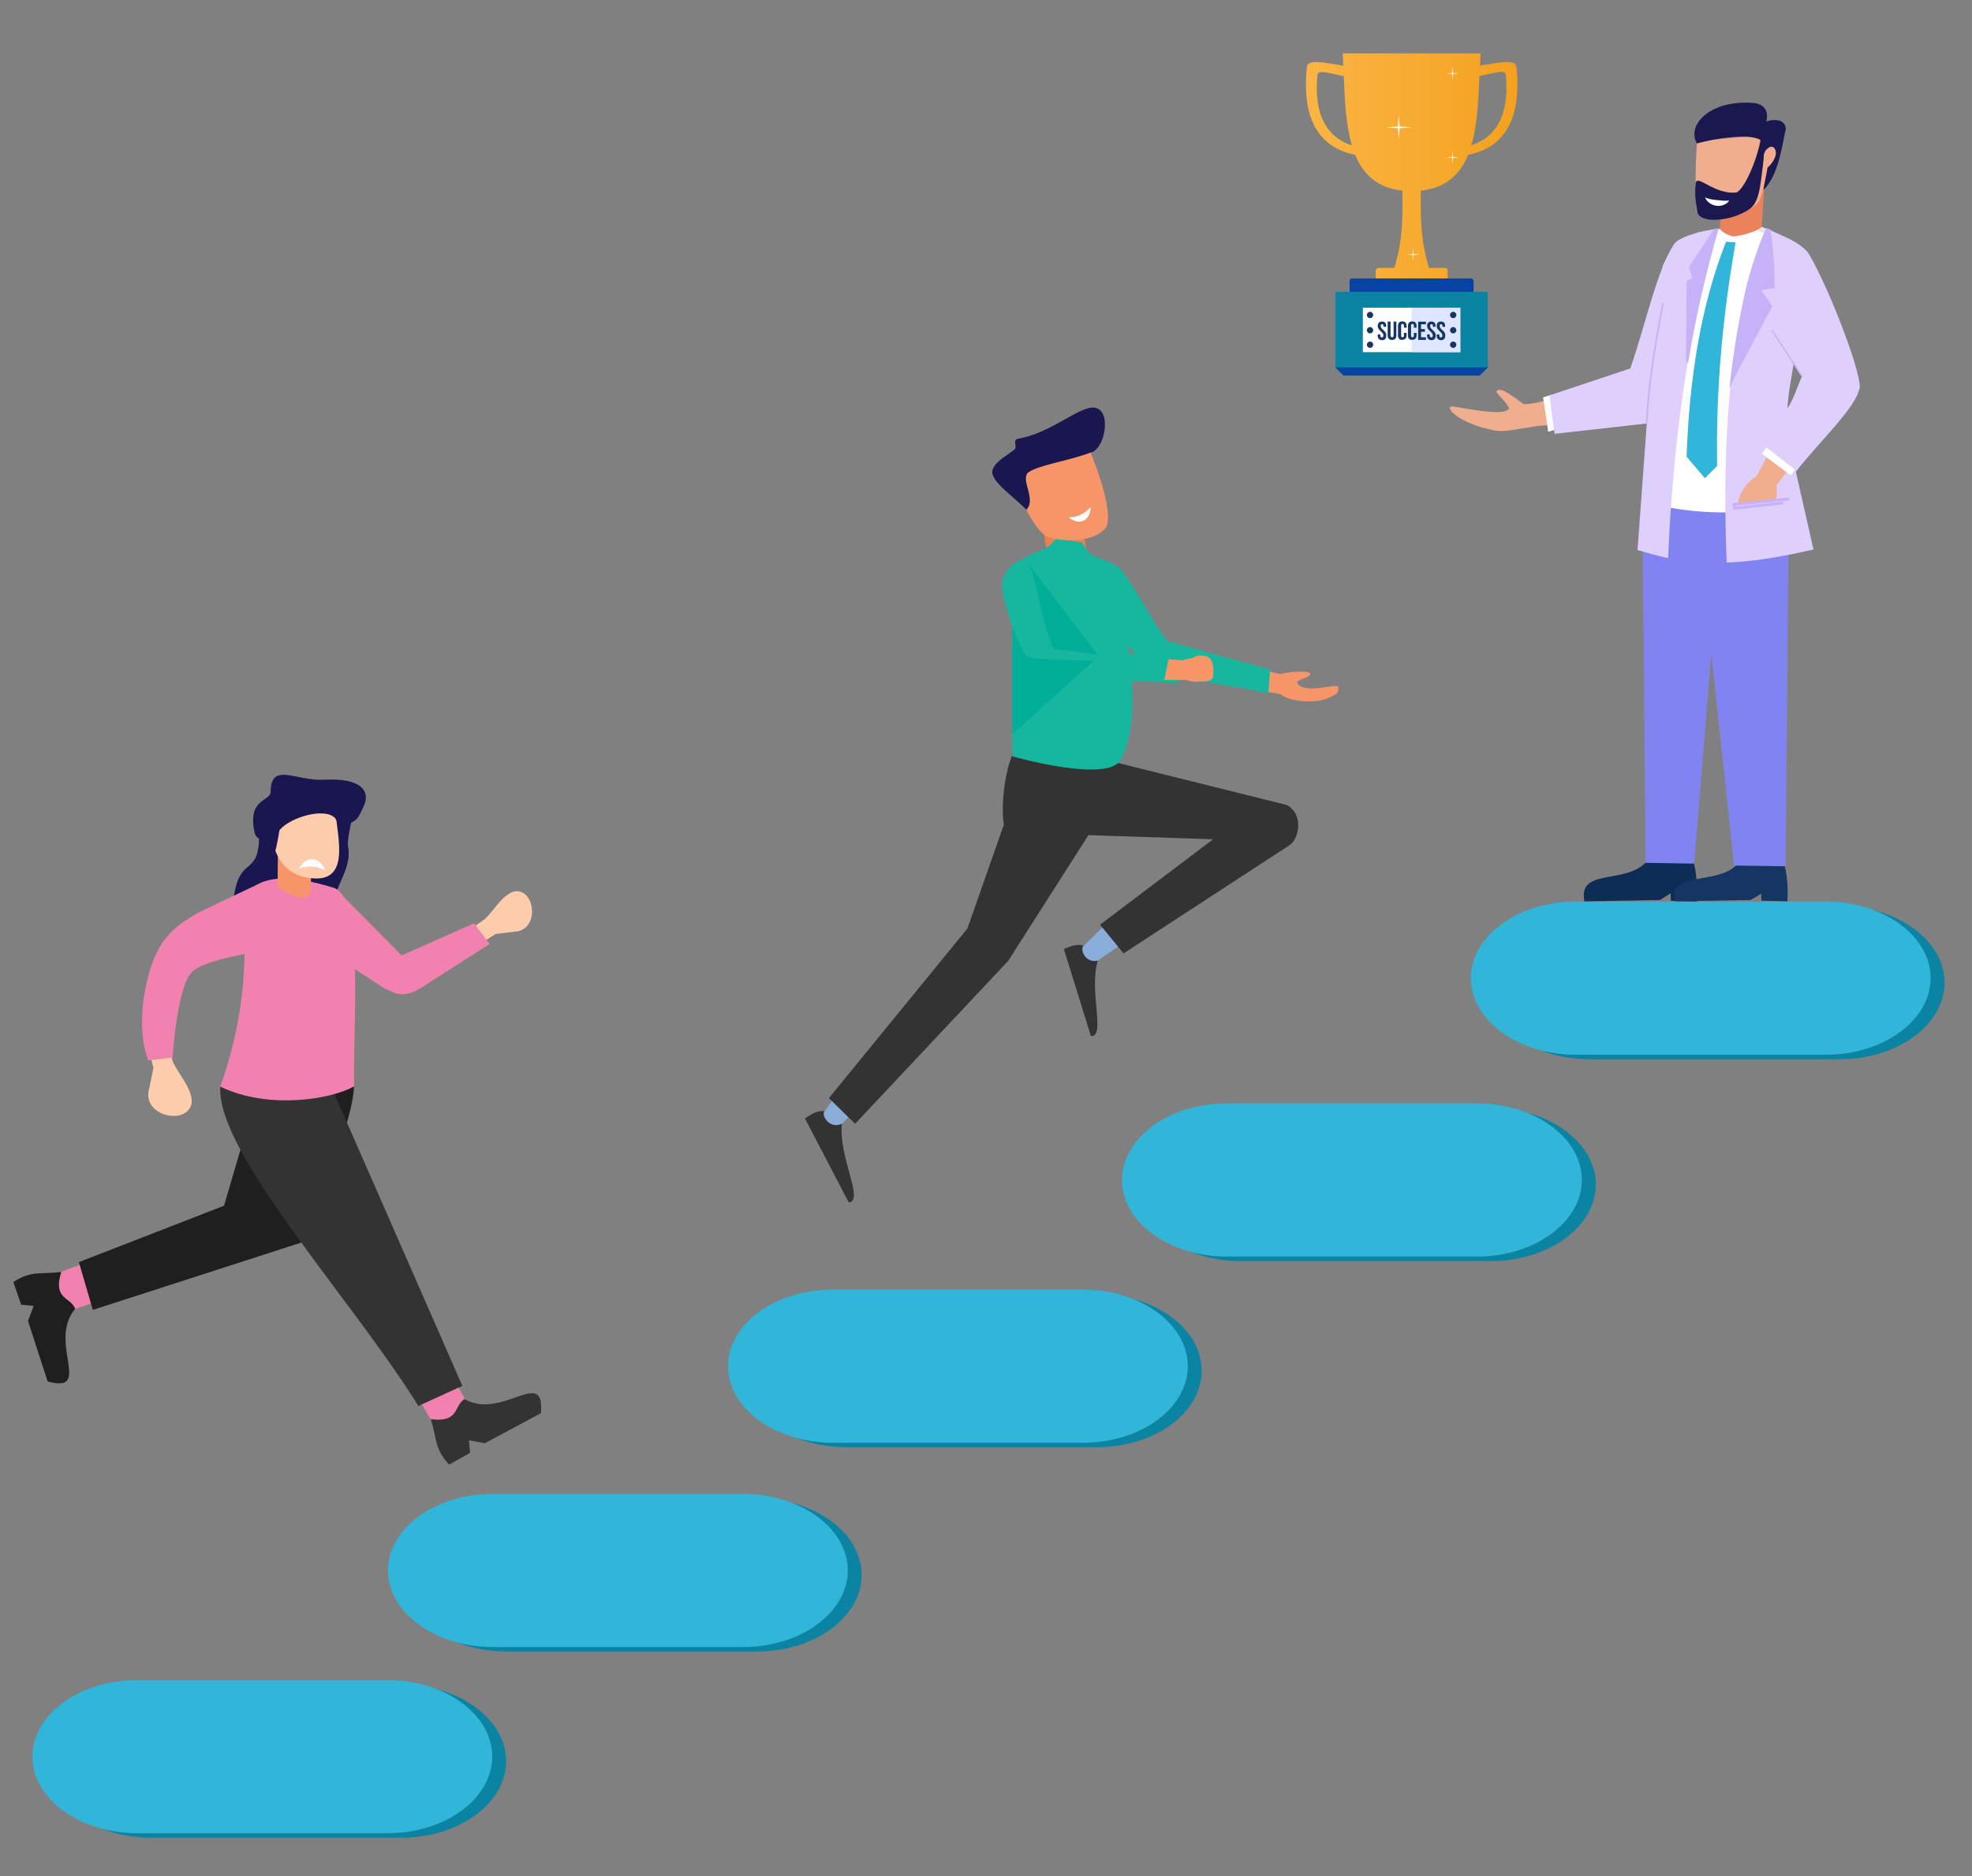 <svg width="2179" height="2073" viewBox="0 0 2179 2073" fill="none" xmlns="http://www.w3.org/2000/svg">
<rect x="0" y="0" width="2179" height="2073" fill="#808080" stroke="none"/>
<path d="M166.8 1861.2H443.5C507.1 1861.2 559.2 1899.3 559.2 1945.8C559.2 1992.3 507.1 2030.4 443.5 2030.4H166.8C103.1 2030.4 51.1 1992.3 51.1 1945.8C51.1 1899.3 103.1 1861.2 166.8 1861.2ZM559.7 1655.5H836.4C900 1655.5 952.1 1693.6 952.1 1740.1C952.1 1786.6 900 1824.7 836.4 1824.7H559.7C496.1 1824.7 444 1786.6 444 1740.1C444 1693.6 496.1 1655.5 559.7 1655.5ZM935.4 1429.8H1212.1C1275.7 1429.8 1327.8 1467.9 1327.8 1514.4C1327.8 1560.9 1275.7 1599 1212.1 1599H935.4C871.8 1599 819.7 1560.9 819.7 1514.4C819.7 1467.9 871.8 1429.8 935.4 1429.8ZM1370.9 1224.1H1647.6C1711.3 1224.1 1763.3 1262.2 1763.3 1308.7C1763.3 1355.2 1711.2 1393.3 1647.6 1393.3H1370.9C1307.3 1393.3 1255.2 1355.2 1255.2 1308.7C1255.2 1262.1 1307.2 1224.1 1370.9 1224.1ZM1756.2 1001.1H2033C2096.6 1001.1 2148.7 1039.2 2148.7 1085.7C2148.7 1132.2 2096.6 1170.3 2033 1170.3H1756.3C1692.7 1170.3 1640.6 1132.2 1640.6 1085.7C1640.5 1039.2 1692.6 1001.1 1756.2 1001.1Z" fill="#0B83A3"/>
<path d="M151.5 1856.2H428.2C491.8 1856.2 543.9 1894.3 543.9 1940.8C543.9 1987.3 491.8 2025.4 428.2 2025.4H151.5C87.8 2025.4 35.8 1987.3 35.8 1940.8C35.7 1894.3 87.8 1856.2 151.5 1856.2ZM544.4 1650.5H821.1C884.7 1650.5 936.8 1688.6 936.8 1735.1C936.8 1781.6 884.7 1819.7 821.1 1819.7H544.4C480.8 1819.7 428.7 1781.6 428.7 1735.1C428.7 1688.6 480.8 1650.5 544.4 1650.5ZM920.1 1424.8H1196.8C1260.4 1424.8 1312.5 1462.9 1312.5 1509.4C1312.5 1555.9 1260.4 1594 1196.8 1594H920.1C856.5 1594 804.4 1555.9 804.4 1509.4C804.4 1462.9 856.5 1424.8 920.1 1424.8ZM1355.5 1219.1H1632.2C1695.9 1219.1 1747.9 1257.2 1747.9 1303.7C1747.9 1350.2 1695.8 1388.3 1632.2 1388.3H1355.5C1291.9 1388.3 1239.8 1350.2 1239.8 1303.7C1239.9 1257.1 1291.9 1219.1 1355.5 1219.1ZM1740.9 996.1H2017.6C2081.2 996.1 2133.3 1034.2 2133.3 1080.7C2133.3 1127.2 2081.2 1165.3 2017.6 1165.3H1740.9C1677.3 1165.3 1625.2 1127.2 1625.2 1080.7C1625.2 1034.2 1677.3 996.1 1740.9 996.1Z" fill="#31B5D8"/>
<path fill-rule="evenodd" clip-rule="evenodd" d="M100.712 1409.84L83.039 1445.98C52.211 1482.53 103.369 1540.2 52.609 1526.24L30.95 1459.4L37.195 1442.79L23.375 1441.47L14.738 1416.35C35.202 1403.33 44.371 1408.24 67.757 1405.32L100.712 1409.84Z" fill="#201F1F"/>
<path fill-rule="evenodd" clip-rule="evenodd" d="M122.504 1384.59L127.421 1430.97L83.171 1446.12C77.989 1432.43 58.057 1436.28 67.757 1405.06L122.504 1384.59Z" fill="#F182B0"/>
<path fill-rule="evenodd" clip-rule="evenodd" d="M474.637 1534.75L513.305 1545.78C554.764 1569.56 602.335 1508.84 597.684 1561.32L535.762 1594.54L518.221 1591.35L519.417 1605.17L496.296 1618.2C479.952 1600.39 483.008 1590.56 476.098 1568.1L474.637 1534.75Z" fill="#333333"/>
<path fill-rule="evenodd" clip-rule="evenodd" d="M445.935 1517.74L490.715 1504.58C498.289 1518.27 505.996 1531.82 513.571 1545.51C500.947 1552.95 508.388 1571.95 475.833 1567.97L445.935 1517.74Z" fill="#F182B0"/>
<path fill-rule="evenodd" clip-rule="evenodd" d="M286.345 920.441C286.876 968.278 266.812 945.556 259.37 985.287C254.719 1010.27 258.972 1006.68 286.744 1012.53C292.723 1013.86 330.063 1009.87 342.42 1020.1C354.645 1030.2 365.143 1012.26 366.738 1002.03C370.458 978.643 389.46 958.312 384.544 934.925C382.949 926.82 390.922 901.705 387.866 900.243C345.344 877.92 311.592 900.642 286.345 920.441Z" fill="#1A164F"/>
<path fill-rule="evenodd" clip-rule="evenodd" d="M292.856 1177.96C325.677 1185.54 358.366 1192.98 391.188 1200.55C389.46 1240.42 356.107 1311.11 336.839 1371.57L102.571 1447.18L87.157 1394.43L247.544 1332.1L292.856 1177.96Z" fill="#201F1F"/>
<path fill-rule="evenodd" clip-rule="evenodd" d="M307.473 1148.46L366.339 1201.35L510.913 1531.16C494.701 1538.6 478.49 1545.91 462.279 1553.35C389.327 1435.75 238.907 1273.64 243.425 1200.55L307.473 1148.46Z" fill="#333333"/>
<path fill-rule="evenodd" clip-rule="evenodd" d="M517.556 1051.2L515.962 1029.27L535.894 1015.32C546.392 1005.22 554.099 989.805 567.52 985.021C591.571 979.972 597.418 1028.34 568.184 1029.4L547.588 1031.93L517.556 1051.2Z" fill="#FCCCAD"/>
<path fill-rule="evenodd" clip-rule="evenodd" d="M373.249 984.356L443.808 1055.58L523.802 1020.1L541.077 1042.96C511.843 1061.69 502.94 1067.27 473.706 1086.01C445.934 1105.81 438.094 1097.44 425.338 1092.39L318.369 1022.89L373.249 984.356Z" fill="#F182B0"/>
<path fill-rule="evenodd" clip-rule="evenodd" d="M367.402 980.503C324.88 967.215 277.575 962.166 268.539 999.638C274.386 1078.83 265.483 1137.43 243.425 1200.55C296.577 1226.2 366.339 1214.64 391.321 1200.15C389.593 1135.84 403.28 988.077 367.402 980.503Z" fill="#F182B0"/>
<path fill-rule="evenodd" clip-rule="evenodd" d="M307.34 912.601L343.882 957.116C343.749 964.69 343.617 972.132 343.484 979.573C342.686 1004.29 317.306 985.021 306.676 980.37L307.34 912.601Z" fill="#F69668"/>
<path fill-rule="evenodd" clip-rule="evenodd" d="M295.248 896.39L370.325 888.683C369.528 915.524 392.782 978.643 340.427 969.74C301.892 963.494 299.5 925.889 295.248 896.39Z" fill="#FCCCAD"/>
<path fill-rule="evenodd" clip-rule="evenodd" d="M377.767 916.322C394.908 902.369 392.516 911.671 402.349 889.613C408.462 875.926 401.818 859.05 357.835 861.442C327.139 863.17 299.101 841.377 299.101 874.73C299.101 885.759 273.323 881.507 281.163 919.112C284.219 933.729 296.311 919.378 300.165 943.695C302.424 958.046 308.669 917.385 308.802 917.252C320.229 903.034 359.296 891.34 370.591 904.23C370.724 904.495 376.969 916.986 377.767 916.322Z" fill="#1A164F"/>
<path fill-rule="evenodd" clip-rule="evenodd" d="M330.063 959.774C333.784 953.13 339.365 948.878 345.345 949.276C351.324 949.542 356.507 954.326 359.43 961.501C355.178 959.109 350.128 957.648 344.946 957.382C339.631 957.116 334.581 958.046 330.063 959.774Z" fill="white"/>
<path fill-rule="evenodd" clip-rule="evenodd" d="M159.71 1141.16L183.363 1147.27L191.07 1173.31C197.98 1188.06 211.666 1201.48 211.932 1217.43C208.743 1244.67 155.591 1233.77 164.892 1202.41L169.543 1179.82L159.71 1141.16Z" fill="#FCCCAD"/>
<path fill-rule="evenodd" clip-rule="evenodd" d="M288.339 1051.2C288.339 1051.2 225.354 1059.57 211.8 1074.18C195.323 1091.86 190.672 1168.4 190.672 1168.4L163.697 1171.59C148.549 1129.86 162.634 1079.1 168.348 1063.69C180.44 1031.66 197.316 1021.3 218.843 1008.41L285.283 976.782L288.339 1051.2Z" fill="#F182B0"/>
<path fill-rule="evenodd" clip-rule="evenodd" d="M1183.02 675.335C1174.89 682.544 1154.57 685.952 1146.84 701.419C1139.11 716.886 1140.03 734.057 1147.76 746.115C1162.18 745.067 1176.33 735.498 1184.07 720.032C1191.67 704.434 1190.88 687.263 1183.02 675.335Z" fill="#D1D2E8"/>
<path fill-rule="evenodd" clip-rule="evenodd" d="M1147.5 547.93L1193.24 563.921C1195.86 580.044 1198.62 596.035 1201.24 612.157C1203.33 625.133 1171.61 611.239 1156.67 610.715L1147.5 547.93Z" fill="#E98154"/>
<path fill-rule="evenodd" clip-rule="evenodd" d="M1143.17 549.897L1137.67 531.153C1132.55 525.255 1123.38 529.58 1123.77 537.051C1124.3 546.227 1138.58 553.305 1143.17 549.897Z" fill="#F69668"/>
<path fill-rule="evenodd" clip-rule="evenodd" d="M1107.13 644.795C1108.04 630.508 1127.18 611.895 1141.86 618.449C1151.3 623.298 1157.2 684.51 1171.88 714.395L1302.95 727.634C1302.17 737.726 1302.56 744.805 1301.77 754.766C1248.56 750.834 1148.94 752.931 1141.99 746.902C1135.05 745.067 1105.68 661.703 1107.13 644.795Z" fill="#16B79E"/>
<path fill-rule="evenodd" clip-rule="evenodd" d="M918.379 1230.44L930.306 1241.58C926.374 1278.93 955.342 1326.12 937.909 1328.61L889.411 1235.68C898.193 1229.91 906.844 1223.75 918.379 1230.44Z" fill="#333333"/>
<path fill-rule="evenodd" clip-rule="evenodd" d="M968.58 1203.3L932.797 1197.54L910.121 1229.26C909.597 1237.25 919.296 1246.69 930.306 1241.58L968.58 1203.3Z" fill="#8BADDA"/>
<path fill-rule="evenodd" clip-rule="evenodd" d="M1203.73 1048.64L1213.03 1061.22C1202.94 1095.82 1222.21 1145.37 1205.43 1144.71L1175.55 1048.5C1184.85 1044.7 1194.16 1040.38 1203.73 1048.64Z" fill="#333333"/>
<path fill-rule="evenodd" clip-rule="evenodd" d="M1255.9 1031.73L1223 1020.06L1196.26 1046.14C1194.42 1053.62 1201.89 1064.23 1213.17 1061.22L1255.9 1031.73Z" fill="#8BADDA"/>
<path fill-rule="evenodd" clip-rule="evenodd" d="M1122.86 825.415C1109.75 846.911 1105.82 891.87 1109.22 911.138L1068.98 1025.83L915.889 1213.26L944.856 1241.58L1113.94 1061.74L1202.68 922.673L1340.44 927.26L1215.52 1021.63L1241.48 1053.35L1424.06 934.338C1435.34 927.653 1441.24 900.128 1421.84 889.38L1228.63 841.275C1190.49 844.945 1188.26 817.551 1150.12 821.352L1122.86 825.415Z" fill="#333333"/>
<path fill-rule="evenodd" clip-rule="evenodd" d="M1390.77 762.893L1399.16 741.135L1416.72 745.329L1414.36 766.825L1390.77 762.893Z" fill="#F69668"/>
<path fill-rule="evenodd" clip-rule="evenodd" d="M1205.3 656.591C1217.88 645.843 1225.62 639.29 1238.2 628.41C1256.42 651.611 1271.76 685.428 1290.11 708.497L1403.49 739.824L1401.39 766.17C1358.26 756.208 1312.78 752.014 1269.53 742.052C1247.38 715.575 1227.45 683.2 1205.3 656.591Z" fill="#16B79E"/>
<path fill-rule="evenodd" clip-rule="evenodd" d="M1159.82 602.589C1146.05 612.288 1126.39 612.681 1118.53 631.818V835.639C1118.53 835.639 1224.83 865.917 1238.46 839.178C1266.51 783.996 1240.04 703.385 1240.82 635.357C1239.64 622.119 1215.92 619.235 1203.47 611.239L1195.34 599.312L1167.68 594.593L1159.82 602.589Z" fill="#16B79E"/>
<path fill-rule="evenodd" clip-rule="evenodd" d="M1120.1 517.914L1199.66 487.767C1213.95 518.701 1230.07 567.461 1222.21 582.534C1209.23 600.754 1168.6 598.787 1156.02 592.234C1142.91 584.894 1123.12 547.799 1120.1 517.914Z" fill="#F69668"/>
<path fill-rule="evenodd" clip-rule="evenodd" d="M1135.83 522.24C1146.58 513.851 1183.15 508.739 1205.04 499.957C1219.59 497.598 1227.85 459.193 1213.43 451.722C1197.96 442.94 1164.8 478.068 1124.56 484.753C1119.45 486.326 1122.86 491.438 1122.07 494.714C1122.86 498.647 1092.18 510.968 1096.9 524.468C1100.31 535.741 1121.68 550.29 1134.13 563.135C1145.4 551.601 1127.57 530.891 1135.83 522.24Z" fill="#1A164F"/>
<path fill-rule="evenodd" clip-rule="evenodd" d="M1212.64 723.046L1136.09 622.512C1144.48 633.653 1150.64 688.836 1164.27 716.886L1212.64 723.046Z" fill="#01AE98"/>
<path fill-rule="evenodd" clip-rule="evenodd" d="M1208.58 729.993L1118.53 811.259V691.588C1125.35 709.676 1132.03 724.226 1134.78 725.012C1138.71 728.42 1171.09 729.338 1208.58 729.993Z" fill="#01AE98"/>
<path fill-rule="evenodd" clip-rule="evenodd" d="M1286.44 751.227L1291.16 728.42L1309.24 729.6L1310.42 751.227H1286.44Z" fill="#F69668"/>
<path fill-rule="evenodd" clip-rule="evenodd" d="M1306.75 729.6C1308.19 728.813 1315.4 727.241 1316.58 727.241C1318.16 727.11 1320.38 724.357 1326.68 724.357C1332.44 724.357 1335.98 724.75 1338.73 730.517C1341.22 735.367 1340.83 741.659 1340.57 747.164C1340.44 749.13 1337.95 752.014 1335.46 752.276C1332.57 752.669 1332.44 752.931 1329.03 752.8C1327.33 752.669 1322.87 753.324 1320.25 753.324C1317.76 753.324 1308.32 750.834 1306.36 749.523C1301.51 746.509 1303.21 742.445 1302.95 736.94C1303.08 735.891 1305.44 730.255 1306.75 729.6Z" fill="#F69668"/>
<path fill-rule="evenodd" clip-rule="evenodd" d="M1416.59 744.149C1428.65 741.659 1453.43 740.479 1446.74 746.508C1442.02 750.703 1426.69 751.358 1436.65 757.912C1448.58 765.776 1479.77 753.717 1478.99 759.485C1478.99 767.611 1474.66 767.874 1465.35 772.068C1453.69 777.18 1417.9 776.524 1410.43 761.844C1407.16 755.421 1403.88 746.77 1416.59 744.149Z" fill="#F69668"/>
<path fill-rule="evenodd" clip-rule="evenodd" d="M1205.04 560.12C1205.04 567.067 1202.42 572.835 1197.44 575.194C1192.46 577.553 1186.29 575.98 1180.92 571.655C1185.38 571.655 1189.97 570.606 1194.29 568.509C1198.62 566.543 1202.29 563.528 1205.04 560.12Z" fill="white"/>
<path fill-rule="evenodd" clip-rule="evenodd" d="M1908.32 258.193L1944.37 249.774L1959.23 255.562C1954.1 268.322 1948.97 280.95 1943.84 293.71C1937.13 273.057 1923.85 267.006 1908.32 258.193Z" fill="#E8E3E4"/>
<path fill-rule="evenodd" clip-rule="evenodd" d="M1903.06 252.142L1910.95 260.956C1899.77 260.561 1892.8 267.27 1889.38 273.452L1881.09 282.397L1874.65 257.272L1903.06 252.142Z" fill="#E8E3E4"/>
<path fill-rule="evenodd" clip-rule="evenodd" d="M1910.56 278.451L1905.96 274.373L1901.35 270.163L1903.85 264.507L1906.48 258.982L1912.53 259.64L1918.72 260.298L1919.9 266.349L1921.21 272.4L1915.82 275.425L1910.56 278.451Z" fill="#0B83A3"/>
<path fill-rule="evenodd" clip-rule="evenodd" d="M1893.99 553.51L1976.46 567.585L1973.04 956.824H1916.22L1890.96 722.938L1871.75 956.824L1818.35 955.903L1814.53 539.698L1890.7 521.544L1893.99 553.51Z" fill="#8183F1"/>
<path fill-rule="evenodd" clip-rule="evenodd" d="M1729.03 469.453L1708.51 442.355C1699.83 444.459 1692.85 446.564 1683.78 446.564C1673.91 439.724 1657.07 425.649 1653.39 432.489C1654.58 436.304 1666.68 446.17 1667.47 451.563C1661.81 459.192 1632.48 453.668 1604.72 448.932C1595.91 448.932 1609.32 467.217 1651.55 475.635C1667.33 478.924 1695.88 467.48 1729.03 469.453Z" fill="#F1AE8E"/>
<path fill-rule="evenodd" clip-rule="evenodd" d="M1959.36 261.482C1949.89 258.061 1940.68 254.51 1932.92 249.774C1917.66 252.01 1904.64 252.931 1889.38 255.167C1877.54 254.641 1860.18 264.112 1850.31 272.531C1845.58 278.056 1841.37 285.291 1837.29 293.71V559.429C1872.81 566.401 1907.8 568.769 1959.23 562.323V261.482H1959.36Z" fill="white"/>
<path fill-rule="evenodd" clip-rule="evenodd" d="M1917.79 267.796C1903.46 349.09 1895.83 430.647 1897.41 514.704L1883.86 528.384C1877.15 520.492 1870.31 512.468 1863.6 504.575C1866.62 420.913 1878.59 339.356 1907.27 267.006L1917.79 267.796Z" fill="#31B5D8"/>
<path fill-rule="evenodd" clip-rule="evenodd" d="M1952.13 252.8C1969.75 260.561 1988.17 267.138 1998.04 279.371C2022.11 319.492 2061.05 422.623 2054.21 430.647C2049.6 451.3 2007.64 491.026 1984.36 521.149L2003.82 607.048C1965.02 616.124 1934.37 620.597 1907.93 621.518C1902.8 497.866 1908.72 356.325 1952.13 252.8ZM1981.99 400.787C1979.75 417.624 1975.67 434.593 1975.15 451.168C1981.99 440.908 1985.8 427.49 1991.2 415.651L1981.99 400.787Z" fill="#DFCFFD"/>
<path fill-rule="evenodd" clip-rule="evenodd" d="M1714.56 436.041L1705.09 439.066L1710.74 477.082C1710.74 477.082 1722.98 472.478 1723.37 475.898C1723.64 479.055 1714.69 437.488 1714.56 436.041Z" fill="white"/>
<path fill-rule="evenodd" clip-rule="evenodd" d="M1897.54 252.931C1864.52 368.953 1848.08 496.42 1843.21 616.651C1832.03 614.151 1820.98 611.126 1809.4 607.706L1819.66 467.874L1717.72 479.319L1712.06 436.83L1801.38 407.101C1817.82 360.798 1831.24 295.946 1850.71 268.454C1857.68 260.956 1883.46 253.984 1897.54 252.931Z" fill="#DFCFFD"/>
<path fill-rule="evenodd" clip-rule="evenodd" d="M1974.1 521.676L1953.05 503.654C1948.97 511.152 1945.03 518.65 1940.82 526.017C1925.29 536.277 1917.93 552.983 1920.3 565.743L1958.71 569.426C1960.81 558.903 1964.76 548.116 1962.92 536.409L1974.1 521.676Z" fill="#F1AE8E"/>
<path fill-rule="evenodd" clip-rule="evenodd" d="M1975.28 551.668L1915.56 558.245L1921.22 610.863L1981.07 604.285L1975.28 551.668Z" fill="#DFCFFD"/>
<path d="M1915.16 563.244L1970.41 557.324L1970.02 554.167L1918.06 559.823L1917.93 558.64L1976.86 552.852L1976.46 549.695L1914.51 555.877L1915.16 563.244Z" fill="#C6B2F9"/>
<path fill-rule="evenodd" clip-rule="evenodd" d="M1983.43 518.782L1951.73 494.315L1946.87 501.287L1978.7 525.228L1983.43 518.782Z" fill="white"/>
<path d="M1991.2 415.651L1958.05 364.744Z" fill="#C6B2F9"/>
<path d="M1991.62 415.215L1990.41 416.005L1957.25 365.076L1958.46 364.287L1991.62 415.215Z" fill="#C6B2F9"/>
<path d="M1820.32 468.532C1822.56 422.492 1830.45 377.504 1838.47 335.278L1836.63 334.883C1828.61 377.109 1820.72 422.229 1818.48 468.401L1820.32 468.532Z" fill="#C6B2F9"/>
<path fill-rule="evenodd" clip-rule="evenodd" d="M1954.89 254.51C1958.31 273.058 1959.36 298.446 1959.36 317.125L1943.84 319.624C1947 325.281 1953.57 333.042 1956.6 338.698L1917.27 412.757L1912.79 422.097C1916.08 391.184 1922.79 351.458 1930.55 317.651C1936.34 294.894 1943.44 273.847 1951.99 253.458C1953.18 253.852 1953.97 253.984 1954.89 254.51Z" fill="#C6B2F9"/>
<path d="M1911.74 421.834C1915.16 390.132 1921.87 350.142 1929.5 317.256C1935.29 294.762 1942.26 273.715 1950.94 252.931L1951.47 251.879L1952.65 252.274C1953.05 252.405 1953.44 252.537 1953.71 252.668C1954.23 252.8 1954.89 253.063 1955.55 253.326L1956.2 253.589L1956.34 254.247C1960.55 277.267 1960.81 308.18 1960.81 317.125V318.177L1946.08 320.545C1947.52 322.913 1949.5 325.675 1951.47 328.438C1953.84 331.726 1956.34 335.278 1957.91 338.04L1958.18 338.698L1918.45 413.415L1910.82 429.332L1911.74 421.834ZM1949.36 329.753C1947 326.464 1944.5 322.913 1942.92 320.15L1942 318.572L1958.18 315.941C1958.18 305.944 1957.65 277.135 1953.84 255.299C1953.57 255.168 1953.31 255.168 1952.92 255.036H1952.78C1944.37 275.294 1937.53 295.815 1931.87 317.914C1924.9 348.169 1918.58 384.475 1915.03 414.73L1916.35 412.1L1955.42 338.566C1953.84 335.936 1951.6 332.779 1949.36 329.753Z" fill="#C6B2F9"/>
<path fill-rule="evenodd" clip-rule="evenodd" d="M1895.04 253.852L1867.41 295.157L1871.62 307.391L1864.91 311.337L1864.12 400.392C1872.54 349.09 1883.46 302.523 1897.27 253.852C1896.62 253.852 1895.96 253.721 1895.04 253.852Z" fill="#C6B2F9"/>
<path d="M1862.94 400.392L1863.73 310.679L1870.18 306.864L1866.1 295.025L1894.38 252.668H1894.91C1895.43 252.668 1895.96 252.536 1896.49 252.536H1897.41L1899.12 252.405L1898.59 254.115C1883.86 306.075 1873.2 352.641 1865.44 400.523L1862.94 400.392ZM1895.83 255.036L1868.86 295.288L1873.2 307.785L1866.23 311.994L1865.57 384.738C1873.07 342.644 1882.8 300.945 1895.83 255.036Z" fill="#C6B2F9"/>
<path fill-rule="evenodd" clip-rule="evenodd" d="M1871.89 954.193L1818.22 953.272C1794.27 977.081 1743.24 959.06 1750.73 995.892L1834.26 994.314L1845.97 986.947L1846.23 995.234L1874.91 996.024C1875.44 982.869 1875.17 968.531 1871.89 954.193Z" fill="#0E2D54"/>
<path fill-rule="evenodd" clip-rule="evenodd" d="M1972.12 957.087L1918.32 956.298C1894.38 978.397 1843.34 961.691 1850.84 995.892L1934.37 994.314L1946.08 987.474L1946.34 995.103L1975.02 995.761C1975.67 983.79 1975.41 970.373 1972.12 957.087Z" fill="#153663"/>
<path fill-rule="evenodd" clip-rule="evenodd" d="M1904.64 190.185L1950.68 187.817L1946.6 250.695C1940.42 256.089 1927 259.772 1915.29 261.35C1908.19 259.509 1902.93 256.615 1900.3 252.537L1904.64 190.185Z" fill="#EC825C"/>
<path fill-rule="evenodd" clip-rule="evenodd" d="M1954.89 148.485L1875.31 155.852C1872.81 182.16 1873.2 233.857 1875.57 235.173C1895.04 247.143 1926.08 240.698 1943.71 222.808C1952.92 198.998 1961.47 162.823 1954.89 148.485Z" fill="#F1AE8E"/>
<path fill-rule="evenodd" clip-rule="evenodd" d="M1948.05 159.666C1959.23 172.952 1950.94 191.632 1948.45 210.048C1964.49 194.131 1968.31 165.98 1973.31 142.039C1972.25 130.727 1958.57 131.647 1951.6 134.278C1953.84 127.307 1952.92 116.651 1939.89 114.021C1890.7 108.89 1863.07 137.699 1875.04 158.482C1911.48 148.748 1948.58 147.827 1948.05 159.666Z" fill="#1B174F"/>
<path fill-rule="evenodd" clip-rule="evenodd" d="M1875.57 235.041C1874.12 224.912 1872.28 216.757 1873.6 203.865C1873.73 189.79 1893.59 215.967 1919.24 212.547C1930.03 205.838 1945.55 166.77 1947 142.697L1957.65 149.274C1941.87 178.346 1951.34 219.651 1932.26 231.621C1914.9 243.329 1881.22 248.196 1875.57 235.041Z" fill="#1B174F"/>
<path fill-rule="evenodd" clip-rule="evenodd" d="M1948.18 185.712L1948.97 170.848C1951.08 163.087 1959.89 157.693 1962.13 167.033C1964.1 175.32 1951.34 189.922 1948.18 185.712Z" fill="#F1AE8E"/>
<path fill-rule="evenodd" clip-rule="evenodd" d="M1883.99 218.203C1886.09 223.071 1891.22 226.885 1897.14 227.411C1902.93 227.938 1908.06 225.57 1910.82 221.624C1905.3 222.018 1902.93 221.624 1897.8 221.097C1892.8 220.703 1889.12 220.177 1883.99 218.203Z" fill="white"/>
<path fill-rule="evenodd" clip-rule="evenodd" d="M1483.63 59C1483.91 63.316 1484.19 67.909 1484.33 72.503C1464.7 69.58 1445.35 64.708 1444.1 73.756C1441.17 102.573 1439.92 159.51 1497.41 171.064C1506.18 192.363 1521.78 207.815 1549.62 210.6C1550.87 256.956 1546.56 275.889 1540.71 295.935H1523.03C1521.36 295.935 1520.11 297.327 1520.11 298.859V309.299C1520.11 310.97 1521.5 312.223 1523.03 312.223H1596.67C1598.34 312.223 1599.59 310.831 1599.59 309.299V298.859C1599.59 297.188 1598.2 295.935 1596.67 295.935H1578.99C1573.14 275.889 1568.83 256.817 1570.08 210.6C1597.92 207.815 1613.38 192.363 1622.29 171.064C1679.78 159.51 1678.53 102.573 1675.6 73.756C1674.35 64.708 1655 69.58 1635.37 72.503C1635.51 67.909 1635.79 63.316 1636.07 59H1483.63ZM1484.89 84.197C1485.86 109.812 1486.97 137.514 1493.79 160.623C1453.42 147.537 1453.56 104.939 1455.79 82.109C1457.46 76.68 1470.55 81.413 1484.89 84.197ZM1625.77 160.484C1632.59 137.514 1633.7 109.672 1634.68 84.058C1649.01 81.274 1662.1 76.54 1663.77 81.83C1666 104.939 1666.14 147.398 1625.77 160.484Z" fill="url(#paint0_linear_1125_307)"/>
<path fill-rule="evenodd" clip-rule="evenodd" d="M1545.58 126.795L1546.56 139.742L1559.5 140.716L1546.56 141.691L1545.58 154.637L1544.61 141.691L1531.52 140.716L1544.61 139.742L1545.58 126.795Z" fill="white"/>
<path fill-rule="evenodd" clip-rule="evenodd" d="M1605.02 73.895L1605.58 80.717L1612.26 81.134L1605.58 81.691L1605.02 88.513L1604.47 81.691L1597.79 81.134L1604.47 80.717L1605.02 73.895Z" fill="white"/>
<path fill-rule="evenodd" clip-rule="evenodd" d="M1605.02 166.748L1605.58 173.43L1612.26 173.987L1605.58 174.544L1605.02 181.226L1604.47 174.544L1597.79 173.987L1604.47 173.43L1605.02 166.748Z" fill="white"/>
<path fill-rule="evenodd" clip-rule="evenodd" d="M1561.59 274.079L1562.01 280.761L1568.83 281.318L1562.01 281.736L1561.59 288.557L1561.03 281.736L1554.21 281.318L1561.03 280.761L1561.59 274.079Z" fill="white"/>
<path fill-rule="evenodd" clip-rule="evenodd" d="M1494.77 383.498H1624.79L1644 402.709V406.05L1635.09 414.96H1484.47L1475.56 406.05V402.709L1494.77 383.498ZM1494.21 307.629H1625.35C1627.02 307.629 1628.27 308.882 1628.27 310.552V321.55C1628.27 323.22 1627.02 324.473 1625.35 324.473H1494.21C1492.54 324.473 1491.29 323.22 1491.29 321.55V310.552C1491.29 309.021 1492.54 307.629 1494.21 307.629Z" fill="#0643A3"/>
<path fill-rule="evenodd" clip-rule="evenodd" d="M1475.56 322.385H1644V405.911H1475.56V322.385Z" fill="#0B83A3"/>
<path d="M1505.91 339.926H1613.52V389.067H1505.91V339.926Z" fill="white"/>
<path d="M1559.78 339.926H1613.65V389.067H1559.78V339.926Z" fill="#DFE6FF"/>
<path d="M1513.84 351.48C1515.79 351.48 1517.32 349.949 1517.32 348C1517.32 346.051 1515.79 344.52 1513.84 344.52C1511.89 344.52 1510.36 346.051 1510.36 348C1510.36 349.949 1511.89 351.48 1513.84 351.48ZM1513.84 368.324C1515.79 368.324 1517.32 366.793 1517.32 364.844C1517.32 362.895 1515.79 361.364 1513.84 361.364C1511.89 361.364 1510.36 362.895 1510.36 364.844C1510.36 366.793 1511.89 368.324 1513.84 368.324ZM1513.84 384.334C1515.79 384.334 1517.32 382.802 1517.32 380.853C1517.32 378.904 1515.79 377.373 1513.84 377.373C1511.89 377.373 1510.36 378.904 1510.36 380.853C1510.36 382.802 1511.89 384.334 1513.84 384.334ZM1605.72 351.48C1607.67 351.48 1609.2 349.949 1609.2 348C1609.2 346.051 1607.67 344.52 1605.72 344.52C1603.77 344.52 1602.24 346.051 1602.24 348C1602.24 349.949 1603.77 351.48 1605.72 351.48ZM1605.72 368.324C1607.67 368.324 1609.2 366.793 1609.2 364.844C1609.2 362.895 1607.67 361.364 1605.72 361.364C1603.77 361.364 1602.24 362.895 1602.24 364.844C1602.24 366.793 1603.77 368.324 1605.72 368.324ZM1605.72 384.334C1607.67 384.334 1609.2 382.802 1609.2 380.853C1609.2 378.904 1607.67 377.373 1605.72 377.373C1603.77 377.373 1602.24 378.904 1602.24 380.853C1602.24 382.802 1603.77 384.334 1605.72 384.334ZM1523.45 374.31C1522.61 373.475 1522.33 372.222 1522.33 370.552V369.438H1525.26V370.83C1525.26 372.083 1525.81 372.779 1526.93 372.779C1527.48 372.779 1527.9 372.64 1528.18 372.362C1528.46 372.083 1528.6 371.526 1528.6 370.83C1528.6 369.995 1528.46 369.299 1528.04 368.603C1527.62 367.907 1526.93 367.211 1525.95 366.236C1524.7 365.123 1523.72 364.009 1523.17 363.174C1522.61 362.199 1522.33 361.225 1522.33 360.111C1522.33 358.58 1522.75 357.327 1523.59 356.492C1524.42 355.656 1525.53 355.239 1527.07 355.239C1528.6 355.239 1529.71 355.656 1530.55 356.492C1531.38 357.327 1531.66 358.58 1531.66 360.25V361.086H1528.74V360.111C1528.74 359.415 1528.6 358.858 1528.32 358.58C1528.04 358.301 1527.62 358.162 1527.2 358.162C1526.09 358.162 1525.67 358.858 1525.67 360.111C1525.67 360.807 1525.81 361.503 1526.23 362.199C1526.65 362.895 1527.34 363.591 1528.32 364.427C1529.57 365.54 1530.55 366.654 1531.1 367.489C1531.66 368.464 1531.8 369.577 1531.8 370.83C1531.8 372.501 1531.38 373.754 1530.55 374.589C1529.71 375.424 1528.6 375.842 1527.07 375.842C1525.4 375.703 1524.28 375.285 1523.45 374.31ZM1534.58 374.31C1533.75 373.475 1533.33 372.222 1533.33 370.552V355.239H1536.53V370.691C1536.53 371.387 1536.67 371.805 1536.95 372.222C1537.23 372.501 1537.65 372.64 1538.2 372.64C1538.76 372.64 1539.18 372.501 1539.46 372.222C1539.73 371.944 1539.87 371.387 1539.87 370.691V355.239H1542.94V370.552C1542.94 372.222 1542.52 373.475 1541.68 374.31C1540.85 375.146 1539.73 375.563 1538.2 375.563C1536.67 375.563 1535.42 375.285 1534.58 374.31ZM1546 374.31C1545.16 373.475 1544.75 372.222 1544.75 370.691V359.972C1544.75 358.441 1545.16 357.188 1546 356.352C1546.83 355.517 1547.95 355.099 1549.48 355.099C1551.01 355.099 1552.12 355.517 1552.96 356.352C1553.79 357.188 1554.21 358.441 1554.21 359.972V362.06H1551.29V359.693C1551.29 358.441 1550.73 357.884 1549.76 357.884C1548.64 357.884 1548.23 358.441 1548.23 359.693V370.83C1548.23 372.083 1548.78 372.64 1549.76 372.64C1550.87 372.64 1551.29 372.083 1551.29 370.83V367.768H1554.21V370.552C1554.21 372.083 1553.79 373.336 1552.96 374.171C1552.12 375.007 1551.01 375.424 1549.48 375.424C1547.95 375.703 1546.83 375.285 1546 374.31ZM1557 374.31C1556.16 373.475 1555.74 372.222 1555.74 370.691V359.972C1555.74 358.441 1556.16 357.188 1557 356.352C1557.83 355.517 1558.94 355.099 1560.48 355.099C1562.01 355.099 1563.12 355.517 1563.96 356.352C1564.79 357.188 1565.21 358.441 1565.21 359.972V362.06H1562.29V359.693C1562.29 358.441 1561.73 357.884 1560.75 357.884C1559.64 357.884 1559.22 358.441 1559.22 359.693V370.83C1559.22 372.083 1559.78 372.64 1560.75 372.64C1561.87 372.64 1562.29 372.083 1562.29 370.83V367.768H1565.21V370.552C1565.21 372.083 1564.79 373.336 1563.96 374.171C1563.12 375.007 1562.01 375.424 1560.48 375.424C1558.94 375.703 1557.83 375.285 1557 374.31ZM1567.02 355.378H1575.65V358.301H1570.22V363.591H1574.54V366.515H1570.22V372.64H1575.65V375.563H1567.02V355.378ZM1578.02 374.31C1577.18 373.475 1576.9 372.222 1576.9 370.552V369.438H1579.83V370.83C1579.83 372.083 1580.38 372.779 1581.5 372.779C1582.05 372.779 1582.47 372.64 1582.75 372.362C1583.03 372.083 1583.17 371.526 1583.17 370.83C1583.17 369.995 1583.03 369.299 1582.61 368.603C1582.19 367.907 1581.5 367.211 1580.52 366.236C1579.27 365.123 1578.29 364.009 1577.74 363.174C1577.18 362.199 1576.9 361.225 1576.9 360.111C1576.9 358.58 1577.32 357.327 1578.16 356.492C1578.99 355.656 1580.1 355.239 1581.64 355.239C1583.17 355.239 1584.28 355.656 1585.12 356.492C1585.95 357.327 1586.23 358.58 1586.23 360.25V361.086H1583.31V360.111C1583.31 359.415 1583.17 358.858 1582.89 358.58C1582.61 358.301 1582.19 358.162 1581.78 358.162C1580.66 358.162 1580.24 358.858 1580.24 360.111C1580.24 360.807 1580.38 361.503 1580.8 362.199C1581.22 362.895 1581.91 363.591 1582.89 364.427C1584.14 365.54 1585.12 366.654 1585.67 367.489C1586.23 368.464 1586.37 369.577 1586.37 370.83C1586.37 372.501 1585.95 373.754 1585.12 374.589C1584.28 375.424 1583.17 375.842 1581.64 375.842C1579.97 375.703 1578.85 375.285 1578.02 374.31ZM1588.6 374.31C1587.76 373.475 1587.48 372.222 1587.48 370.552V369.438H1590.41V370.83C1590.41 372.083 1590.96 372.779 1592.08 372.779C1592.63 372.779 1593.05 372.64 1593.33 372.362C1593.61 372.083 1593.75 371.526 1593.75 370.83C1593.75 369.995 1593.61 369.299 1593.19 368.603C1592.77 367.907 1592.08 367.211 1591.1 366.236C1589.85 365.123 1588.87 364.009 1588.32 363.174C1587.76 362.199 1587.48 361.225 1587.48 360.111C1587.48 358.58 1587.9 357.327 1588.74 356.492C1589.57 355.656 1590.68 355.239 1592.22 355.239C1593.75 355.239 1594.86 355.656 1595.7 356.492C1596.53 357.327 1596.81 358.58 1596.81 360.25V361.086H1593.89V360.111C1593.89 359.415 1593.75 358.858 1593.47 358.58C1593.19 358.301 1592.77 358.162 1592.35 358.162C1591.24 358.162 1590.82 358.858 1590.82 360.111C1590.82 360.807 1590.96 361.503 1591.38 362.199C1591.8 362.895 1592.49 363.591 1593.47 364.427C1594.72 365.54 1595.7 366.654 1596.25 367.489C1596.81 368.464 1596.95 369.577 1596.95 370.83C1596.95 372.501 1596.53 373.754 1595.7 374.589C1594.86 375.424 1593.75 375.842 1592.22 375.842C1590.55 375.703 1589.43 375.285 1588.6 374.31Z" fill="#153663"/>
<defs>
<linearGradient id="paint0_linear_1125_307" x1="1443.09" y1="185.693" x2="1676.42" y2="185.693" gradientUnits="userSpaceOnUse">
<stop stop-color="#FBB444"/>
<stop offset="1" stop-color="#F3A21E"/>
</linearGradient>
</defs>
</svg>
